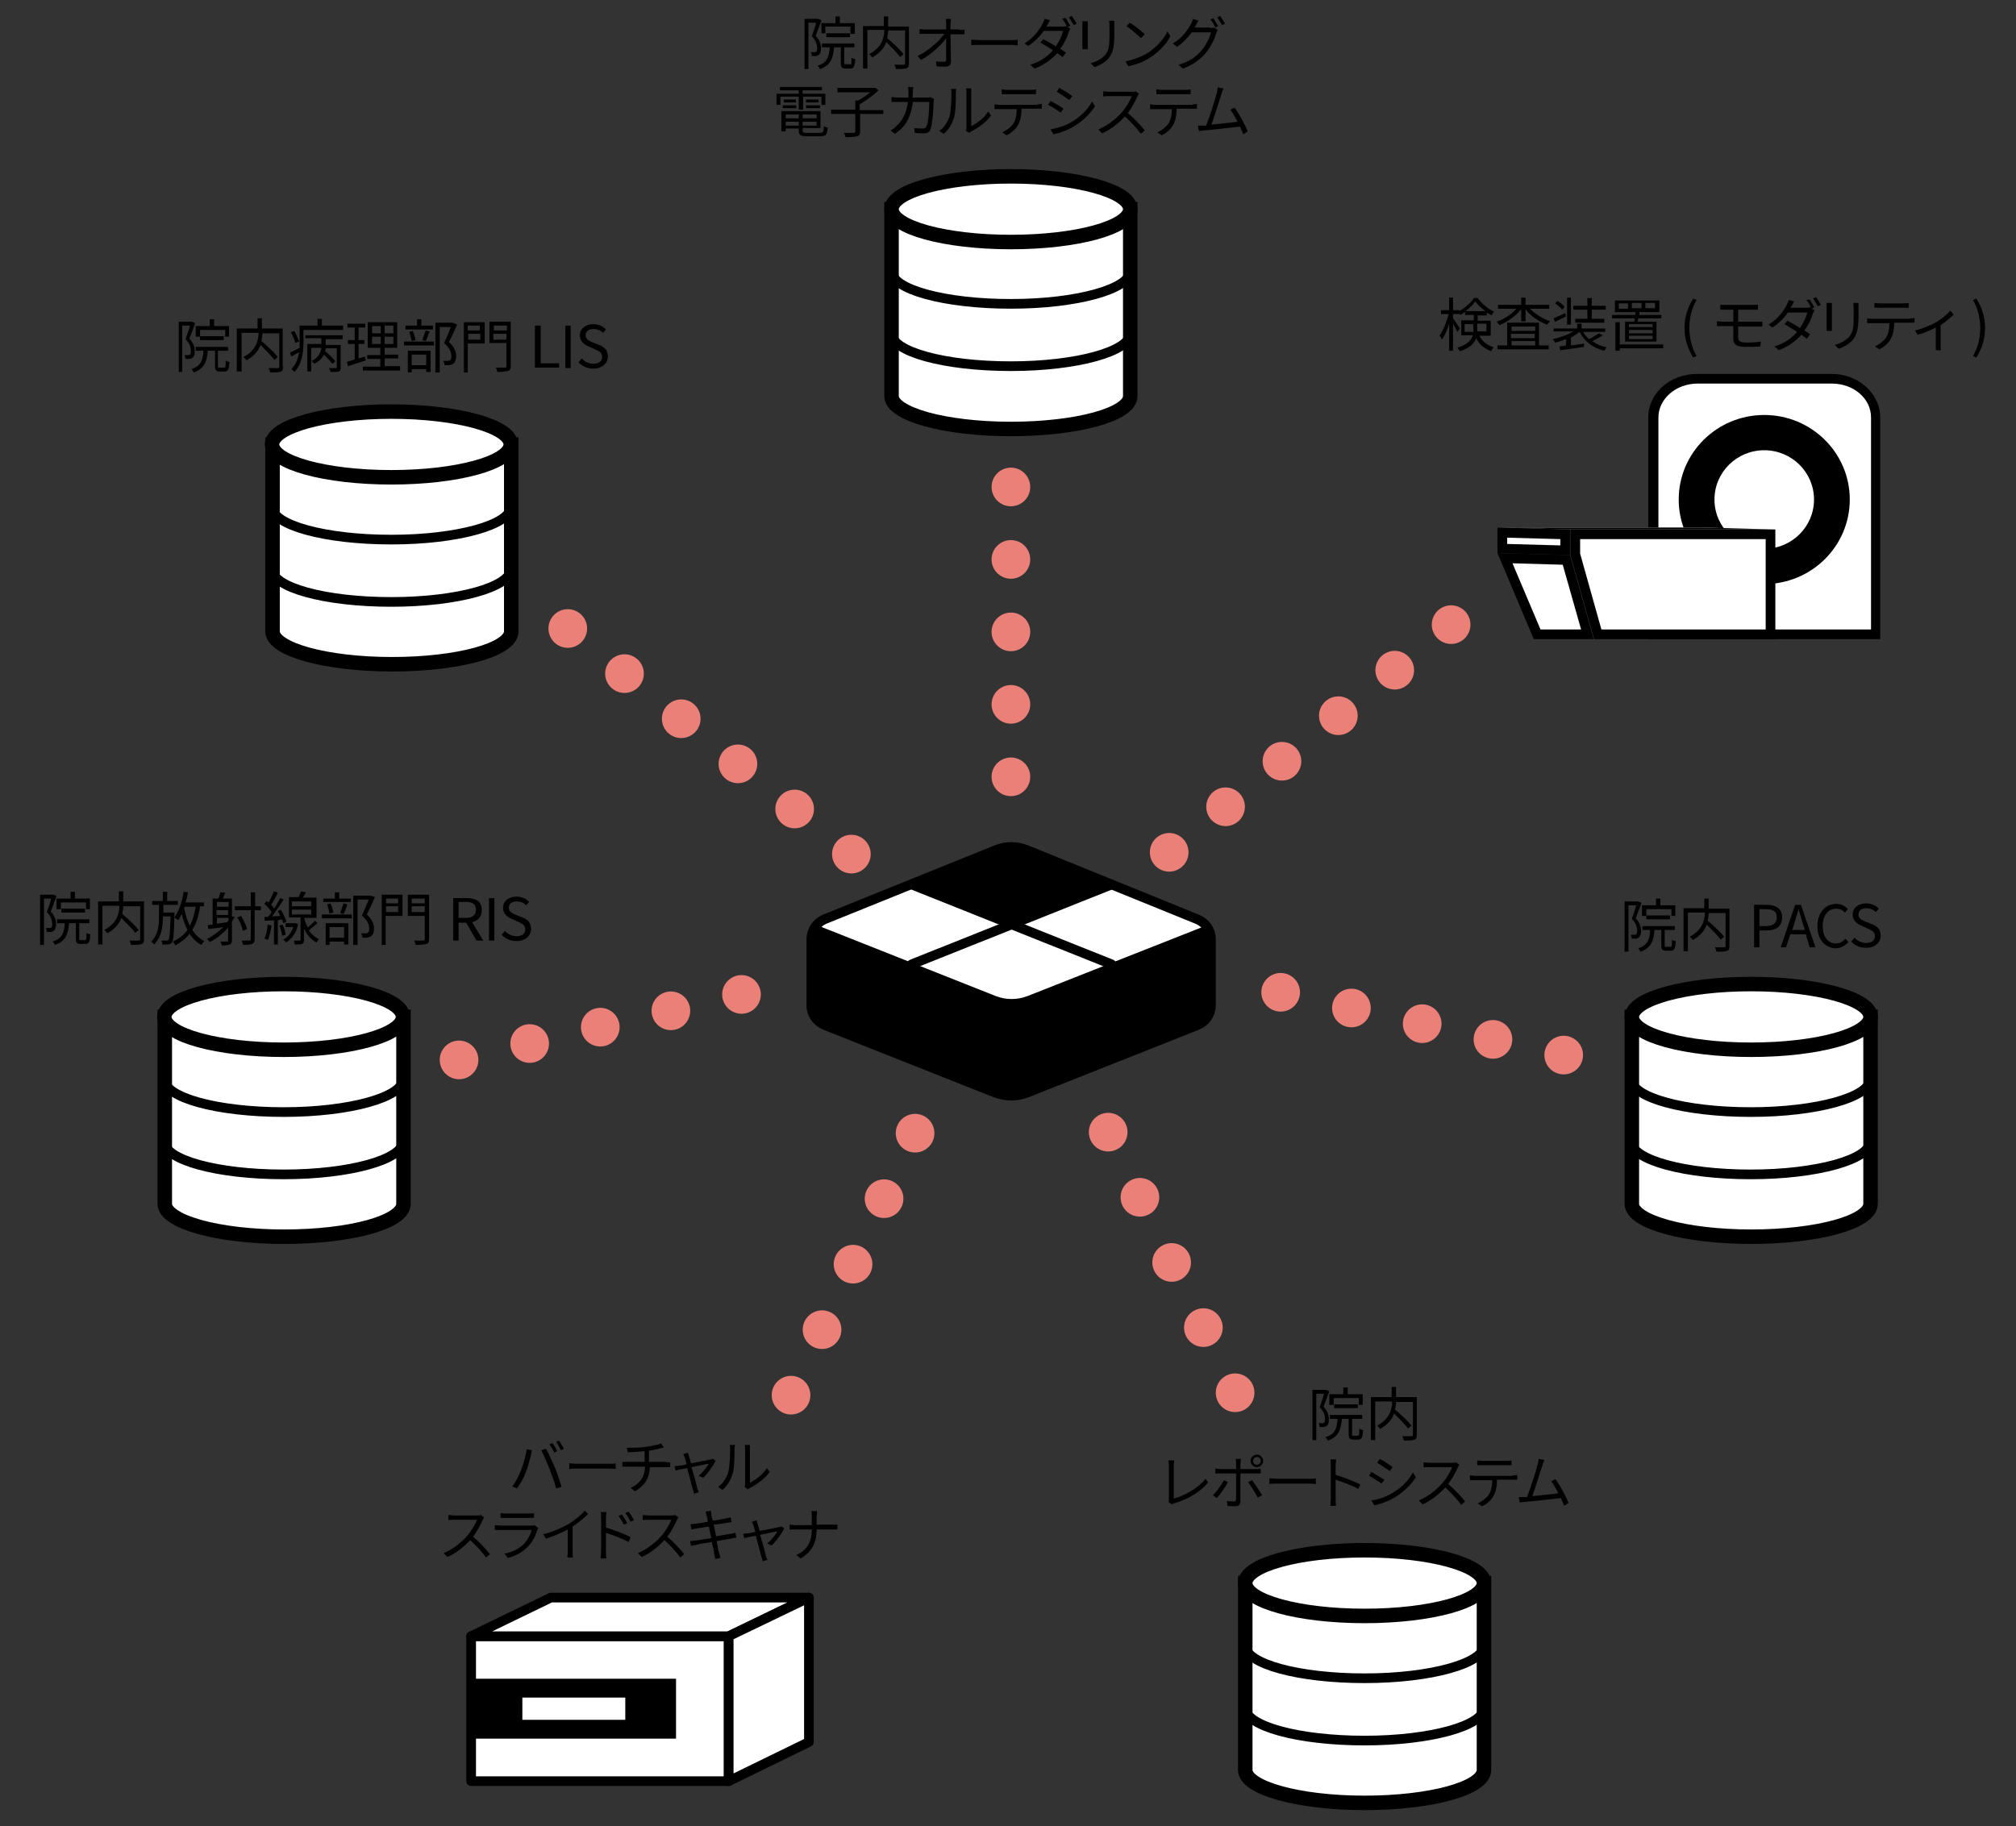 <?xml version="1.0" encoding="utf-8"?>
<!-- Generator: Adobe Illustrator 25.2.1, SVG Export Plug-In . SVG Version: 6.00 Build 0)  -->
<svg version="1.1" id="レイヤー_1" xmlns="http://www.w3.org/2000/svg" xmlns:xlink="http://www.w3.org/1999/xlink" x="0px"
	 y="0px" viewBox="0 0 417.2 378" style="enable-background:new 0 0 417.2 378;" xml:space="preserve">
<rect x="0" y="0" width="417.2" height="378" fill="#333333" stroke="none"/>
<style type="text/css">
	.st0{fill:#FFFFFF;stroke:#000000;stroke-width:3;stroke-miterlimit:10;}
	.st1{fill:none;stroke:#000000;stroke-width:2;stroke-miterlimit:10;}
	.st2{fill:#FFFFFF;}
	.st3{fill:#FFFFFF;stroke:#000000;stroke-width:2;stroke-linecap:round;stroke-linejoin:round;stroke-miterlimit:10;}
	.st4{fill:none;stroke:#EA8078;stroke-width:8;stroke-linecap:round;stroke-linejoin:round;stroke-dasharray:0,15,0,0,0,0;}
	.st5{fill:none;stroke:#000000;stroke-width:2;stroke-linecap:round;stroke-linejoin:round;stroke-miterlimit:10;}
	.st6{fill:none;}
</style>
<g>
	<g>
		<path class="st0" d="M56.4,92v38.7c0,3.7,11,6.8,24.7,6.8s24.7-3,24.7-6.8V92H56.4z"/>
		<ellipse class="st0" cx="81" cy="92" rx="24.7" ry="6.8"/>
		<path class="st1" d="M105.7,104.9c0,3.7-11,6.8-24.7,6.8s-24.7-3-24.7-6.8"/>
		<path class="st1" d="M105.7,117.8c0,3.7-11,6.8-24.7,6.8s-24.7-3-24.7-6.8"/>
	</g>
	<g>
		<path d="M170,4.2c-0.4,1-0.8,2.2-1.2,3.2c0.9,1,1.1,1.8,1.1,2.6c0,0.6-0.1,1.1-0.5,1.4c-0.2,0.1-0.4,0.2-0.6,0.2
			c-0.2,0-0.5,0-0.8,0c0-0.2-0.1-0.6-0.2-0.8c0.3,0,0.5,0,0.7,0c0.2,0,0.3,0,0.4-0.1c0.2-0.1,0.2-0.5,0.2-0.8c0-0.6-0.2-1.5-1.1-2.4
			c0.3-0.9,0.7-1.9,0.9-2.8h-1.6v9.6h-0.8V3.9h2.7l0.1,0L170,4.2z M175.9,13.4c0.3,0,0.3-0.2,0.3-1.5c0.2,0.2,0.5,0.3,0.8,0.3
			c-0.1,1.5-0.3,2-1,2h-1c-0.8,0-1-0.3-1-1.1V9.8h-1.4c-0.2,2.3-0.7,3.7-2.9,4.5c-0.1-0.2-0.3-0.5-0.5-0.7c2-0.6,2.4-1.9,2.5-3.8
			h-1.6V9h6.7v0.8h-2.1V13c0,0.3,0,0.3,0.3,0.3H175.9z M170.8,6.9H170V4.8h2.9V3.4h0.9v1.4h3.1v2.2H176V5.5h-5.2V6.9z M171,7.6V6.9
			h4.9v0.8H171z"/>
		<path d="M188.1,13.1c0,0.6-0.1,0.9-0.5,1c-0.4,0.2-1.2,0.2-2.2,0.2c0-0.2-0.2-0.7-0.3-0.9c0.8,0,1.7,0,1.9,0
			c0.2,0,0.3-0.1,0.3-0.3V6.3h-3.5c0,0.5-0.1,1-0.2,1.6c1.2,1,2.7,2.4,3.4,3.3l-0.7,0.6c-0.6-0.8-1.8-2-2.9-3.1
			c-0.4,1.2-1.3,2.3-2.9,3.2c-0.1-0.2-0.4-0.5-0.6-0.7c2.6-1.4,3.1-3.4,3.1-5h-3.5v8h-0.9V5.4h4.3V3.4h0.9v2.1h4.3V13.1z"/>
		<path d="M198.6,6.2c0.3,0,0.8,0,1-0.1v1c-0.3,0-0.7,0-1,0h-1.9c0,1.8,0.1,4.2,0.1,5.7c0,0.6-0.4,1-1.1,1c-0.6,0-1.3,0-1.9-0.1
			l-0.1-1c0.6,0.1,1.2,0.1,1.7,0.1c0.3,0,0.4-0.2,0.4-0.5c0-1,0-2.7,0-4.4c-1,1.4-3.1,3.4-5.2,4.5l-0.7-0.8c2.4-1.2,4.6-3.2,5.5-4.6
			h-4c-0.4,0-0.7,0-1.1,0v-1c0.3,0,0.7,0.1,1.1,0.1h4.4c0-0.5,0-0.9,0-1.2c0-0.3,0-0.7-0.1-1h1.1c0,0.3-0.1,0.7-0.1,1l0,1.2H198.6z"
			/>
		<path d="M201,8.2c0.4,0,1,0.1,1.7,0.1h6.6c0.6,0,1,0,1.3-0.1v1.2c-0.2,0-0.7-0.1-1.3-0.1h-6.6c-0.7,0-1.3,0-1.7,0.1V8.2z"/>
		<path d="M220.5,3.7c0.3,0.4,0.7,1.2,1,1.6l-0.6,0.3l0.6,0.3c-0.1,0.2-0.2,0.4-0.3,0.6c-0.3,1.1-0.9,2.4-1.8,3.6
			c0.5,0.3,0.9,0.6,1.2,0.8l-0.7,0.9c-0.3-0.2-0.7-0.5-1.1-0.8c-1.1,1.2-2.6,2.4-4.7,3.2l-0.9-0.8c2.1-0.6,3.7-1.8,4.7-3
			c-0.9-0.6-2-1.2-2.6-1.6l0.6-0.7c0.7,0.4,1.7,0.9,2.6,1.5c0.7-1,1.3-2.3,1.5-3.2H216c-0.8,1.1-1.8,2.2-3.2,3.1L212,9
			c2.1-1.3,3.3-3.1,3.8-4.2c0.1-0.2,0.3-0.6,0.4-0.9l1.1,0.3c-0.2,0.3-0.4,0.7-0.5,0.9c-0.1,0.1-0.2,0.3-0.3,0.4h3.3
			c0.3,0,0.6,0,0.8-0.1l0.2,0.1c-0.2-0.5-0.6-1.2-1-1.6L220.5,3.7z M221.8,3.3c0.3,0.4,0.8,1.2,1,1.6l-0.6,0.3
			c-0.3-0.5-0.7-1.2-1-1.6L221.8,3.3z"/>
		<path d="M225.1,4.4c0,0.2,0,0.6,0,0.9v4c0,0.3,0,0.7,0,0.9H224c0-0.2,0-0.6,0-0.9v-4c0-0.2,0-0.6,0-0.9H225.1z M230.6,4.3
			c0,0.3,0,0.6,0,1v1.9c0,2.9-0.4,3.8-1.2,4.9c-0.8,0.9-2,1.5-2.9,1.8l-0.8-0.8c1.1-0.3,2.1-0.8,2.9-1.6c0.9-1,1-2,1-4.2V5.3
			c0-0.4,0-0.7-0.1-1H230.6z"/>
		<path d="M237.6,10.9c1.8-1.2,3.3-2.9,4-4.4l0.6,1c-0.8,1.5-2.2,3.1-4,4.3c-1.2,0.8-2.7,1.5-4.7,1.9l-0.6-1
			C234.9,12.3,236.5,11.6,237.6,10.9z M236.9,7.1l-0.8,0.8c-0.6-0.6-2.1-1.9-3-2.5l0.7-0.7C234.7,5.2,236.2,6.4,236.9,7.1z"/>
		<path d="M250.4,5.8c0.3,0,0.6,0,0.8-0.1l0.8,0.5c-0.1,0.2-0.2,0.4-0.3,0.6c-0.3,1.2-1.1,2.8-2.1,4.1c-1.1,1.3-2.5,2.4-4.8,3.3
			l-0.9-0.8c2.2-0.6,3.7-1.7,4.8-3c0.9-1.1,1.7-2.7,1.9-3.7h-4c-0.7,1-1.7,2.1-3,3L242.7,9c2.1-1.2,3.2-3,3.8-4.1
			c0.1-0.2,0.3-0.6,0.4-1l1.1,0.4c-0.2,0.3-0.4,0.7-0.5,0.9c-0.1,0.2-0.2,0.3-0.3,0.5H250.4z M251.1,3.8c0.3,0.4,0.7,1.2,1,1.6
			l-0.6,0.3c-0.2-0.5-0.6-1.2-1-1.7L251.1,3.8z M252.5,3.3c0.3,0.4,0.8,1.2,1,1.6l-0.6,0.3c-0.3-0.5-0.7-1.2-1-1.6L252.5,3.3z"/>
		<path d="M165.3,20h-3.8v1.7h-0.8v-2.3h4.6v-0.7h-3.9v-0.7h8.7v0.7h-4v0.7h4.7v2.3H170V20h-3.8v2.7h-0.9V20z M169.7,27.5
			c0.6,0,0.8-0.2,0.8-1.4c0.2,0.1,0.5,0.3,0.8,0.3c-0.1,1.5-0.4,1.8-1.5,1.8H167c-1.3,0-1.7-0.2-1.7-1.2v-0.4h-2.7v0.6h-0.9v-4.2
			h8.1v3.5h-3.7V27c0,0.4,0.1,0.5,0.9,0.5H169.7z M162,21.8h2.8v0.6H162V21.8z M164.7,21.2h-2.5v-0.6h2.5V21.2z M162.6,23.7v0.8h2.7
			v-0.8H162.6z M165.3,26v-0.8h-2.7V26H165.3z M169,23.7h-2.9v0.8h2.9V23.7z M169,26v-0.8h-2.9V26H169z M169.4,20.6v0.6h-2.6v-0.6
			H169.4z M166.8,21.8h2.9v0.6h-2.9V21.8z"/>
		<path d="M183,23.6H178v3.6c0,0.6-0.2,0.9-0.6,1c-0.4,0.1-1.2,0.2-2.4,0.2c-0.1-0.3-0.2-0.7-0.4-0.9c1,0,1.8,0,2.1,0
			c0.3,0,0.3-0.1,0.3-0.3v-3.6h-5v-0.9h5v-1.9h0.6c0.9-0.5,1.8-1.1,2.5-1.7h-6.8v-0.9h7.7l0.2,0l0.6,0.5c-1,1-2.6,2.1-3.9,2.9v1.2
			h4.9V23.6z"/>
		<path d="M193.3,20.5c0,0.2-0.1,0.4-0.1,0.6c0,1.2-0.2,4.6-0.7,5.8c-0.2,0.5-0.6,0.7-1.3,0.7c-0.6,0-1.3,0-1.9-0.1l-0.1-1
			c0.6,0.1,1.3,0.1,1.8,0.1c0.3,0,0.6-0.1,0.7-0.4c0.5-0.9,0.6-3.9,0.6-5.1h-3.4c-0.4,3.4-1.7,5.3-3.7,6.6l-0.9-0.7
			c0.4-0.2,0.9-0.5,1.2-0.9c1.2-1.1,2.1-2.6,2.4-5h-2c-0.5,0-1,0-1.4,0v-1c0.4,0,0.9,0.1,1.4,0.1h2.1c0-0.4,0-0.8,0-1.2
			c0-0.3,0-0.7-0.1-1h1.1c0,0.3-0.1,0.7-0.1,1c0,0.4,0,0.8-0.1,1.2h2.9c0.3,0,0.6,0,0.8-0.1L193.3,20.5z"/>
		<path d="M194.4,27.1c1-0.7,1.7-1.8,2.1-3c0.3-1.1,0.4-3.5,0.4-4.8c0-0.4,0-0.6-0.1-0.9h1.1c0,0.1-0.1,0.5-0.1,0.9
			c0,1.3,0,3.9-0.4,5.1c-0.4,1.3-1.1,2.5-2.1,3.3L194.4,27.1z M199.9,27.1c0-0.2,0.1-0.4,0.1-0.7v-7.2c0-0.5-0.1-0.8-0.1-0.9h1.1
			c0,0.1,0,0.4,0,0.9v6.9c1.1-0.5,2.6-1.6,3.5-3l0.6,0.8c-1,1.4-2.7,2.6-4.1,3.3c-0.2,0.1-0.3,0.2-0.4,0.3L199.9,27.1z"/>
		<path d="M214.7,21.6c0.3,0,0.6,0,0.9-0.1v1c-0.3,0-0.6,0-0.9,0h-3.3c0,1.3-0.2,2.4-0.7,3.3c-0.4,0.8-1.3,1.7-2.4,2.2l-0.9-0.6
			c0.9-0.4,1.8-1.1,2.3-1.8c0.5-0.8,0.7-1.8,0.7-3h-3.6c-0.4,0-0.7,0-1,0v-1c0.3,0,0.7,0.1,1,0.1H214.7z M208.4,19.5
			c-0.4,0-0.8,0-1.1,0v-1c0.3,0,0.7,0.1,1.1,0.1h4.9c0.3,0,0.8,0,1.1-0.1v1c-0.3,0-0.8,0-1.1,0H208.4z"/>
		<path d="M220.1,22.5l-0.6,0.8c-0.6-0.4-1.9-1.3-2.6-1.6l0.5-0.8C218.2,21.3,219.6,22.1,220.1,22.5z M221.5,25.4
			c2-1.1,3.6-2.7,4.5-4.4l0.6,1c-1,1.6-2.7,3.2-4.6,4.3c-1.2,0.7-2.9,1.3-4,1.5l-0.6-1C218.8,26.5,220.3,26.1,221.5,25.4z
			 M221.9,19.9l-0.6,0.8c-0.6-0.4-1.9-1.3-2.6-1.7l0.5-0.8C220,18.6,221.4,19.5,221.9,19.9z"/>
		<path d="M235.7,19.4c-0.1,0.1-0.2,0.4-0.3,0.5c-0.4,1-1.2,2.4-2,3.5c1.3,1.1,2.7,2.6,3.5,3.6l-0.8,0.7c-0.8-1.1-2.1-2.5-3.3-3.6
			c-1.3,1.4-2.9,2.7-4.7,3.5l-0.8-0.8c1.9-0.8,3.7-2.2,4.9-3.6c0.8-0.9,1.7-2.4,2-3.3h-4.7c-0.4,0-1.1,0-1.2,0.1v-1.1
			c0.2,0,0.9,0.1,1.2,0.1h4.6c0.4,0,0.7,0,0.9-0.1L235.7,19.4z"/>
		<path d="M246.8,21.6c0.3,0,0.6,0,0.9-0.1v1c-0.3,0-0.6,0-0.9,0h-3.3c0,1.3-0.2,2.4-0.7,3.3c-0.4,0.8-1.3,1.7-2.4,2.2l-0.9-0.6
			c0.9-0.4,1.8-1.1,2.3-1.8c0.5-0.8,0.7-1.8,0.7-3H239c-0.4,0-0.7,0-1,0v-1c0.3,0,0.7,0.1,1,0.1H246.8z M240.4,19.5
			c-0.4,0-0.8,0-1.1,0v-1c0.3,0,0.7,0.1,1.1,0.1h4.9c0.3,0,0.8,0,1.1-0.1v1c-0.3,0-0.8,0-1.1,0H240.4z"/>
		<path d="M257.3,27.8c-0.2-0.4-0.4-1-0.7-1.6c-1.9,0.2-5.9,0.7-7.5,0.8c-0.3,0-0.6,0.1-1,0.1l-0.2-1.1c0.4,0,0.8,0,1.1,0
			c0.2,0,0.4,0,0.6,0c0.7-1.7,1.9-5.5,2.2-6.7c0.1-0.6,0.2-0.8,0.2-1.2l1.2,0.2c-0.1,0.3-0.3,0.6-0.4,1.1c-0.4,1.1-1.5,4.8-2.1,6.4
			c1.8-0.2,4.1-0.4,5.4-0.6c-0.5-0.9-1-1.9-1.5-2.5l0.9-0.4c0.9,1.2,2.2,3.6,2.7,4.9L257.3,27.8z"/>
	</g>
	<g>
		<path class="st0" d="M184.5,43.3v38.7c0,3.7,11,6.8,24.7,6.8c13.6,0,24.7-3,24.7-6.8V43.3H184.5z"/>
		<ellipse class="st0" cx="209.2" cy="43.3" rx="24.7" ry="6.8"/>
		<path class="st1" d="M233.9,56.1c0,3.7-11,6.8-24.7,6.8s-24.7-3-24.7-6.8"/>
		<path class="st1" d="M233.9,69c0,3.7-11,6.8-24.7,6.8s-24.7-3-24.7-6.8"/>
	</g>
	<g>
		<path d="M40.4,66.9c-0.4,1-0.8,2.2-1.2,3.2c0.9,1,1.1,1.8,1.1,2.6c0,0.6-0.1,1.1-0.5,1.4c-0.2,0.1-0.4,0.2-0.6,0.2
			c-0.2,0-0.5,0-0.8,0c0-0.2-0.1-0.6-0.2-0.8c0.3,0,0.5,0,0.7,0c0.2,0,0.3,0,0.4-0.1c0.2-0.1,0.2-0.5,0.2-0.8c0-0.6-0.2-1.5-1.1-2.4
			c0.3-0.9,0.7-1.9,0.9-2.8h-1.6v9.6H37V66.6h2.7l0.1,0L40.4,66.9z M46.4,76.1c0.3,0,0.3-0.2,0.3-1.5c0.2,0.2,0.5,0.3,0.8,0.3
			c-0.1,1.5-0.3,2-1,2h-1c-0.8,0-1-0.3-1-1.1v-3.2H43c-0.2,2.3-0.7,3.7-2.9,4.5c-0.1-0.2-0.3-0.5-0.5-0.7c2-0.6,2.4-1.9,2.5-3.8
			h-1.6v-0.8h6.7v0.8h-2.1v3.2c0,0.3,0,0.3,0.3,0.3H46.4z M41.3,69.7h-0.8v-2.2h2.9v-1.4h0.9v1.4h3.1v2.2h-0.8v-1.4h-5.2V69.7z
			 M41.4,70.4v-0.8h4.9v0.8H41.4z"/>
		<path d="M58.6,75.9c0,0.6-0.1,0.9-0.5,1c-0.4,0.2-1.2,0.2-2.2,0.2c0-0.2-0.2-0.7-0.3-0.9c0.8,0,1.7,0,1.9,0c0.2,0,0.3-0.1,0.3-0.3
			V69h-3.5c0,0.5-0.1,1-0.2,1.6c1.2,1,2.7,2.4,3.4,3.3l-0.7,0.6c-0.6-0.8-1.8-2-2.9-3.1c-0.4,1.2-1.3,2.3-2.9,3.2
			c-0.1-0.2-0.4-0.5-0.6-0.7c2.6-1.4,3.1-3.4,3.1-5h-3.5v8H49v-8.9h4.3v-2.1h0.9v2.1h4.3V75.9z"/>
		<path d="M71,67.5v0.8h-8.2V71c0,1.8-0.3,4.4-1.9,6c-0.1-0.2-0.5-0.5-0.6-0.6c1-1,1.4-2.2,1.6-3.5c-0.5,0.3-1.1,0.6-1.6,0.9
			l-0.3-0.8c0.5-0.2,1.2-0.6,2-1c0-0.4,0-0.7,0-1.1v-3.5h3.7v-1.4h0.9v1.4H71z M61.1,71c-0.1-0.6-0.5-1.5-0.9-2.2l0.7-0.3
			c0.4,0.7,0.8,1.6,1,2.2L61.1,71z M63.4,69.4h7.5v0.8h-3.5v1.2h3.1v4.7c0,0.4-0.1,0.7-0.4,0.8c-0.3,0.1-0.9,0.1-1.7,0.1
			c0-0.2-0.2-0.6-0.3-0.8c0.6,0,1.2,0,1.4,0c0.2,0,0.2,0,0.2-0.2v-3.9h-2.3c0,0.2-0.1,0.4-0.1,0.6c0.8,0.7,1.7,1.5,2.1,2.1l-0.6,0.5
			c-0.4-0.5-1.1-1.3-1.8-1.9c-0.3,0.7-0.9,1.4-2,1.9c-0.1-0.2-0.3-0.4-0.5-0.6c1.5-0.7,1.9-1.8,2-2.7h-2.1v4.9h-0.8v-5.7h2.9v-1.2
			h-3.3V69.4z"/>
		<path d="M75.7,74.6C74.4,75,73,75.5,72,75.8l-0.2-0.9c0.4-0.1,1-0.3,1.6-0.5v-3.2H72v-0.8h1.4v-2.6h-1.5v-0.8h3.7v0.8h-1.4v2.6
			h1.2v0.8h-1.2v3l1.3-0.4L75.7,74.6z M82.8,75.9v0.8h-7.7v-0.8h3.6v-1.6H76v-0.8h2.7V72h-2.6v-5.3h6.1V72h-2.6v1.4h2.8v0.8h-2.8
			v1.6H82.8z M77,69h1.8v-1.5H77V69z M77,71.2h1.8v-1.5H77V71.2z M81.4,67.4h-1.8V69h1.8V67.4z M81.4,69.7h-1.8v1.5h1.8V69.7z"/>
		<path d="M83.6,70.7h6.2v0.8h-6.2V70.7z M89.6,68.2h-5.7v-0.8h2.4v-1.3h0.9v1.3h2.4V68.2z M84.4,72.6h4.7V77h-0.9v-0.6h-3v0.7h-0.8
			V72.6z M85.2,70.6c-0.1-0.5-0.3-1.3-0.5-1.9l0.7-0.2c0.3,0.6,0.5,1.4,0.6,1.9L85.2,70.6z M85.2,73.4v2.2h3v-2.2H85.2z M87.4,70.4
			c0.2-0.6,0.5-1.4,0.7-2l0.8,0.2c-0.3,0.7-0.5,1.5-0.8,2L87.4,70.4z M94.6,67.2c-0.5,1.1-1.1,2.5-1.7,3.6c1.2,1.1,1.5,2.1,1.5,2.9
			c0,0.7-0.2,1.3-0.6,1.6c-0.2,0.1-0.5,0.2-0.8,0.3c-0.3,0-0.7,0-1,0c0-0.3-0.1-0.6-0.3-0.9c0.4,0,0.7,0,0.9,0c0.2,0,0.4,0,0.5-0.1
			c0.3-0.2,0.3-0.5,0.3-0.9c0-0.8-0.3-1.6-1.5-2.7c0.5-1,1-2.3,1.4-3.3h-2.3v9.4h-0.9V66.8h3.5l0.1,0L94.6,67.2z"/>
		<path d="M100.2,71.1h-3.4v6H96V66.7h4.3V71.1z M96.8,67.4v1h2.5v-1H96.8z M99.4,70.3v-1.2h-2.5v1.2H99.4z M105.7,75.8
			c0,0.6-0.2,0.9-0.6,1c-0.4,0.1-1.1,0.2-2.2,0.2c0-0.3-0.2-0.7-0.3-0.9c0.8,0,1.6,0,1.9,0c0.2,0,0.3-0.1,0.3-0.3v-4.8h-3.5v-4.4
			h4.4V75.8z M102.2,67.4v1h2.7v-1H102.2z M104.8,70.3v-1.2h-2.7v1.2H104.8z"/>
		<path d="M110.8,67.4h1.1v7.8h3.8v0.9h-5V67.4z"/>
		<path d="M117,67.4h1.1v8.8H117V67.4z"/>
		<path d="M119.7,75l0.7-0.8c0.6,0.7,1.5,1.1,2.4,1.1c1.2,0,1.8-0.6,1.8-1.4c0-0.9-0.6-1.2-1.5-1.6l-1.3-0.6c-0.8-0.3-1.8-1-1.8-2.3
			c0-1.4,1.2-2.3,2.8-2.3c1,0,2,0.4,2.6,1.1l-0.6,0.7c-0.5-0.5-1.2-0.8-2-0.8c-1,0-1.6,0.5-1.6,1.3c0,0.9,0.8,1.2,1.5,1.5l1.3,0.5
			c1,0.4,1.8,1,1.8,2.4c0,1.4-1.2,2.5-3,2.5C121.5,76.3,120.5,75.8,119.7,75z"/>
	</g>
	<g>
		<g>
			<path class="st0" d="M34.1,210.5v38.7c0,3.7,11,6.8,24.7,6.8s24.7-3,24.7-6.8v-38.7H34.1z"/>
			<ellipse class="st0" cx="58.7" cy="210.5" rx="24.7" ry="6.8"/>
			<path class="st1" d="M83.4,223.4c0,3.7-11,6.8-24.7,6.8s-24.7-3-24.7-6.8"/>
			<path class="st1" d="M83.4,236.3c0,3.7-11,6.8-24.7,6.8s-24.7-3-24.7-6.8"/>
		</g>
		<g>
			<path d="M11.7,185.5c-0.4,1-0.8,2.2-1.2,3.2c0.9,1,1.1,1.8,1.1,2.6c0,0.6-0.1,1.1-0.5,1.4c-0.2,0.1-0.4,0.2-0.6,0.2
				c-0.2,0-0.5,0-0.8,0c0-0.2-0.1-0.6-0.2-0.8c0.3,0,0.5,0,0.7,0c0.2,0,0.3,0,0.4-0.1c0.2-0.1,0.2-0.5,0.2-0.8
				c0-0.6-0.2-1.5-1.1-2.4c0.3-0.9,0.7-1.9,0.9-2.8H9.1v9.6H8.3v-10.4H11l0.1,0L11.7,185.5z M17.6,194.6c0.3,0,0.3-0.2,0.3-1.5
				c0.2,0.2,0.5,0.3,0.8,0.3c-0.1,1.5-0.3,2-1,2h-1c-0.8,0-1-0.3-1-1.1v-3.2h-1.4c-0.2,2.3-0.7,3.7-2.9,4.5
				c-0.1-0.2-0.3-0.5-0.5-0.7c2-0.6,2.4-1.9,2.5-3.8h-1.6v-0.8h6.7v0.8h-2.1v3.2c0,0.3,0,0.3,0.3,0.3H17.6z M12.5,188.2h-0.8V186
				h2.9v-1.4h0.9v1.4h3.1v2.2h-0.8v-1.4h-5.2V188.2z M12.7,188.9v-0.8h4.9v0.8H12.7z"/>
			<path d="M29.8,194.4c0,0.6-0.1,0.9-0.5,1c-0.4,0.2-1.2,0.2-2.2,0.2c0-0.2-0.2-0.7-0.3-0.9c0.8,0,1.7,0,1.9,0
				c0.2,0,0.3-0.1,0.3-0.3v-6.8h-3.5c0,0.5-0.1,1-0.2,1.6c1.2,1,2.7,2.4,3.4,3.3l-0.7,0.6c-0.6-0.8-1.8-2-2.9-3.1
				c-0.4,1.2-1.3,2.3-2.9,3.2c-0.1-0.2-0.4-0.5-0.6-0.7c2.6-1.4,3.1-3.4,3.1-5h-3.5v8h-0.9v-8.9h4.3v-2.1h0.9v2.1h4.3V194.4z"/>
			<path d="M36.1,189c0,0,0,0.3,0,0.4c-0.1,4-0.2,5.3-0.5,5.7c-0.2,0.3-0.4,0.3-0.7,0.4c-0.3,0-0.8,0-1.3,0c0-0.2-0.1-0.6-0.2-0.8
				c0.5,0,0.9,0,1.1,0c0.2,0,0.3,0,0.4-0.2c0.2-0.3,0.3-1.5,0.4-4.8h-1.6v0.1c0,2-0.2,4-1.8,5.7c-0.1-0.2-0.4-0.4-0.6-0.6
				c1.5-1.5,1.6-3.4,1.6-5.1v-2.5h-1.4v-0.8h2.2v-1.9h0.9v1.9h2.2v0.8h-3v1.6H36.1z M41.4,187.7c-0.3,1.9-0.8,3.5-1.6,4.8
				c0.6,1,1.5,1.8,2.5,2.3c-0.2,0.2-0.5,0.5-0.6,0.8c-1-0.5-1.8-1.3-2.5-2.3c-0.7,1-1.7,1.7-2.9,2.4c-0.1-0.2-0.4-0.6-0.5-0.8
				c1.3-0.6,2.3-1.4,3-2.4c-0.5-1-0.9-2.1-1.2-3.3c-0.2,0.5-0.5,0.9-0.7,1.3c-0.2-0.2-0.6-0.4-0.8-0.6c0.9-1.3,1.6-3.2,1.9-5.3
				l0.9,0.1c-0.1,0.7-0.3,1.4-0.5,2.1h3.8v0.8H41.4z M38.2,187.7c0,0.1,0,0.1-0.1,0.2c0.3,1.4,0.6,2.7,1.2,3.7
				c0.6-1.1,0.9-2.4,1.2-3.9H38.2z"/>
			<path d="M48.6,189.8c-0.2,0.3-0.4,0.6-0.6,1v3.8c0,0.5-0.1,0.7-0.4,0.9c-0.3,0.1-0.9,0.2-1.7,0.2c0-0.2-0.2-0.6-0.3-0.8
				c0.6,0,1.2,0,1.4,0c0.2,0,0.2-0.1,0.2-0.2v-2.7c-1.1,1.3-2.4,2.3-3.8,3c-0.1-0.2-0.4-0.5-0.6-0.6c1.2-0.6,2.4-1.5,3.4-2.5
				c-1.1,0.2-2.2,0.3-3.1,0.4l-0.1-0.8c0.3,0,0.6-0.1,1-0.1V186h1.2c0.2-0.4,0.3-1,0.4-1.3l1,0.1c-0.2,0.4-0.3,0.9-0.5,1.2h1.9v3.7
				L48.6,189.8z M44.9,186.7v1h2.4v-1H44.9z M47.2,188.4h-2.4v1h2.4V188.4z M44.9,191.2c0.7-0.1,1.4-0.2,2.1-0.3
				c0.1-0.1,0.2-0.3,0.3-0.4v-0.5h-2.4V191.2z M54,188.4h-1.3v6c0,0.6-0.2,0.8-0.5,1c-0.4,0.1-0.9,0.2-1.9,0.2
				c0-0.2-0.2-0.6-0.3-0.9c0.7,0,1.4,0,1.6,0c0.2,0,0.3-0.1,0.3-0.3v-6h-3.3v-0.8h3.3v-2.9h0.9v2.9H54V188.4z M50.3,192.7
				c-0.2-0.7-0.6-1.9-1.2-2.8l0.8-0.3c0.5,0.9,1.1,2,1.2,2.7L50.3,192.7z"/>
			<path d="M56.2,191.6c-0.2,1.1-0.4,2.3-0.8,3c-0.1-0.1-0.5-0.3-0.7-0.3c0.4-0.7,0.6-1.8,0.7-2.9L56.2,191.6z M57.5,190.5v5h-0.8
				v-5l-1.9,0.1l-0.1-0.8l0.8,0c0.2-0.3,0.5-0.6,0.7-1c-0.3-0.5-0.9-1.2-1.5-1.7l0.5-0.6c0.1,0.1,0.2,0.2,0.4,0.3
				c0.4-0.7,0.8-1.6,1.1-2.3l0.8,0.3c-0.4,0.8-0.9,1.8-1.4,2.5c0.3,0.3,0.5,0.5,0.6,0.8c0.5-0.7,0.9-1.5,1.3-2.2l0.7,0.3
				c-0.7,1.1-1.6,2.4-2.4,3.5l1.7-0.1c-0.2-0.3-0.3-0.7-0.5-1l0.6-0.3c0.5,0.8,1,1.8,1.2,2.5l-0.7,0.3c0-0.2-0.1-0.5-0.3-0.8
				L57.5,190.5z M58.5,191.4c0.3,0.7,0.6,1.5,0.6,2.1l-0.7,0.2c-0.1-0.6-0.3-1.5-0.6-2.1L58.5,191.4z M61.7,191.3
				c-0.4,1.9-1.4,3.1-2.5,3.8c-0.1-0.2-0.4-0.5-0.6-0.6c1-0.5,1.7-1.4,2.1-2.6h-1.6v-0.8h2l0.1,0L61.7,191.3z M65.7,191.1
				c-0.6,0.5-1.3,1.1-1.8,1.5c0.5,0.7,1.2,1.4,2.1,1.8c-0.2,0.2-0.4,0.5-0.5,0.7c-1.3-0.7-2.1-1.8-2.6-2.9v2.4
				c0,0.4-0.1,0.7-0.4,0.8c-0.3,0.1-0.8,0.1-1.5,0.1c0-0.2-0.1-0.6-0.2-0.8c0.5,0,1,0,1.2,0c0.2,0,0.2,0,0.2-0.2v-4.6h-2.4v-4.2h2
				c0.2-0.4,0.4-0.9,0.5-1.2l1,0.2c-0.2,0.4-0.4,0.7-0.6,1.1h2.8v4.2h-2.5v0.2c0.1,0.6,0.4,1.2,0.7,1.8c0.5-0.4,1.1-1,1.5-1.4
				L65.7,191.1z M60.4,187.6h4v-1h-4V187.6z M60.4,189.3h4v-1h-4V189.3z"/>
			<path d="M66.6,189.3h6.2v0.8h-6.2V189.3z M72.6,186.7h-5.7V186h2.4v-1.3h0.9v1.3h2.4V186.7z M67.4,191.1h4.7v4.4h-0.9v-0.6h-3
				v0.7h-0.8V191.1z M68.2,189.1c-0.1-0.5-0.3-1.3-0.5-1.9l0.7-0.2c0.3,0.6,0.5,1.4,0.6,1.9L68.2,189.1z M68.2,191.9v2.2h3v-2.2
				H68.2z M70.4,189c0.2-0.6,0.5-1.4,0.7-2l0.8,0.2c-0.3,0.7-0.5,1.5-0.8,2L70.4,189z M77.6,185.7c-0.5,1.1-1.1,2.5-1.7,3.6
				c1.2,1.1,1.5,2.1,1.5,2.9c0,0.7-0.2,1.3-0.6,1.6c-0.2,0.1-0.5,0.2-0.8,0.3c-0.3,0-0.7,0-1,0c0-0.3-0.1-0.6-0.3-0.9
				c0.4,0,0.7,0,0.9,0c0.2,0,0.4,0,0.5-0.1c0.3-0.2,0.3-0.5,0.3-0.9c0-0.8-0.3-1.6-1.5-2.7c0.5-1,1-2.3,1.4-3.3h-2.3v9.4h-0.9v-10.2
				h3.5l0.1,0L77.6,185.7z"/>
			<path d="M83.2,189.6h-3.4v6H79v-10.4h4.3V189.6z M79.9,186v1h2.5v-1H79.9z M82.4,188.8v-1.2h-2.5v1.2H82.4z M88.8,194.4
				c0,0.6-0.2,0.9-0.6,1c-0.4,0.1-1.1,0.2-2.2,0.2c0-0.3-0.2-0.7-0.3-0.9c0.8,0,1.6,0,1.9,0c0.2,0,0.3-0.1,0.3-0.3v-4.8h-3.5v-4.4
				h4.4V194.4z M85.2,186v1h2.7v-1H85.2z M87.9,188.8v-1.2h-2.7v1.2H87.9z"/>
			<path d="M98.6,194.7l-2.1-3.7h-1.6v3.7h-1.1v-8.8h2.8c1.8,0,3.1,0.6,3.1,2.5c0,1.4-0.8,2.2-2,2.5l2.3,3.8H98.6z M94.9,190h1.5
				c1.4,0,2.1-0.6,2.1-1.7c0-1.2-0.8-1.6-2.1-1.6h-1.5V190z"/>
			<path d="M101.2,185.9h1.1v8.8h-1.1V185.9z"/>
			<path d="M103.8,193.5l0.7-0.8c0.6,0.7,1.5,1.1,2.4,1.1c1.2,0,1.8-0.6,1.8-1.4c0-0.9-0.6-1.2-1.5-1.6l-1.3-0.6
				c-0.8-0.3-1.8-1-1.8-2.3c0-1.4,1.2-2.3,2.8-2.3c1,0,2,0.4,2.6,1.1l-0.6,0.7c-0.5-0.5-1.2-0.8-2-0.8c-1,0-1.6,0.5-1.6,1.3
				c0,0.9,0.8,1.2,1.5,1.5l1.3,0.5c1,0.4,1.8,1,1.8,2.4c0,1.4-1.2,2.5-3,2.5C105.6,194.8,104.6,194.3,103.8,193.5z"/>
		</g>
	</g>
	<g>
		<g>
			<path class="st0" d="M257.7,327.7v38.7c0,3.7,11,6.8,24.7,6.8c13.6,0,24.7-3,24.7-6.8v-38.7H257.7z"/>
			<ellipse class="st0" cx="282.4" cy="327.7" rx="24.7" ry="6.8"/>
			<path class="st1" d="M307.1,340.6c0,3.7-11,6.8-24.7,6.8s-24.7-3-24.7-6.8"/>
			<path class="st1" d="M307.1,353.5c0,3.7-11,6.8-24.7,6.8s-24.7-3-24.7-6.8"/>
		</g>
		<g>
			<path d="M275.1,288c-0.4,1-0.8,2.2-1.2,3.2c0.9,1,1.1,1.8,1.1,2.6c0,0.6-0.1,1.1-0.5,1.4c-0.2,0.1-0.4,0.2-0.6,0.2
				c-0.2,0-0.5,0-0.8,0c0-0.2-0.1-0.6-0.2-0.8c0.3,0,0.5,0,0.7,0c0.2,0,0.3,0,0.4-0.1c0.2-0.1,0.2-0.5,0.2-0.8
				c0-0.6-0.2-1.5-1.1-2.4c0.3-0.9,0.7-1.9,0.9-2.8h-1.6v9.6h-0.8v-10.4h2.7l0.1,0L275.1,288z M281,297.2c0.3,0,0.3-0.2,0.3-1.5
				c0.2,0.2,0.5,0.3,0.8,0.3c-0.1,1.5-0.3,2-1,2h-1c-0.8,0-1-0.3-1-1.1v-3.2h-1.4c-0.2,2.3-0.7,3.7-2.9,4.5
				c-0.1-0.2-0.3-0.5-0.5-0.7c2-0.6,2.4-1.9,2.5-3.8h-1.6v-0.8h6.7v0.8h-2.1v3.2c0,0.3,0,0.3,0.3,0.3H281z M275.9,290.8h-0.8v-2.2
				h2.9v-1.4h0.9v1.4h3.1v2.2h-0.8v-1.4h-5.2V290.8z M276.1,291.5v-0.8h4.9v0.8H276.1z"/>
			<path d="M293.2,297c0,0.6-0.1,0.9-0.5,1c-0.4,0.2-1.2,0.2-2.2,0.2c0-0.2-0.2-0.7-0.3-0.9c0.8,0,1.7,0,1.9,0
				c0.2,0,0.3-0.1,0.3-0.3v-6.8h-3.5c0,0.5-0.1,1-0.2,1.6c1.2,1,2.7,2.4,3.4,3.3l-0.7,0.6c-0.6-0.8-1.8-2-2.9-3.1
				c-0.4,1.2-1.3,2.3-2.9,3.2c-0.1-0.2-0.4-0.5-0.6-0.7c2.6-1.4,3.1-3.4,3.1-5h-3.5v8h-0.9v-8.9h4.3v-2.1h0.9v2.1h4.3V297z"/>
			<path d="M241.8,310.9c0.1-0.2,0.1-0.3,0.1-0.6v-6.9c0-0.3-0.1-0.9-0.1-1.1h1.2c0,0.3-0.1,0.7-0.1,1.1v6.8
				c2.3-0.6,5.1-2.2,6.6-4.1l0.5,0.8c-1.6,1.9-4,3.4-7,4.3c-0.1,0-0.3,0.1-0.5,0.2L241.8,310.9z"/>
			<path d="M254.1,306.8c-0.5,1-1.6,2.6-2.3,3.3l-0.8-0.6c0.8-0.7,1.8-2.2,2.3-3.1L254.1,306.8z M256.7,305v5.8c0,0.6-0.3,1-1,1
				c-0.5,0-1.2,0-1.7-0.1l-0.1-1c0.5,0.1,1.1,0.1,1.4,0.1c0.3,0,0.5-0.1,0.5-0.5V305h-3.3c-0.4,0-0.7,0-1,0v-1c0.3,0,0.6,0.1,1,0.1
				h3.3v-1.2c0-0.3,0-0.7-0.1-0.9h1.1c0,0.2-0.1,0.6-0.1,0.9v1.2h3.2c0.3,0,0.7,0,1-0.1v1c-0.3,0-0.7,0-1,0H256.7z M259.1,306.4
				c0.6,0.8,1.6,2.3,2.1,3.1l-0.9,0.5c-0.5-0.9-1.4-2.4-2-3.2L259.1,306.4z M258.8,302.4c0-0.7,0.6-1.3,1.3-1.3
				c0.7,0,1.3,0.6,1.3,1.3c0,0.7-0.6,1.3-1.3,1.3C259.4,303.7,258.8,303.1,258.8,302.4z M259.3,302.4c0,0.4,0.3,0.8,0.8,0.8
				c0.4,0,0.8-0.3,0.8-0.8c0-0.4-0.3-0.8-0.8-0.8C259.7,301.6,259.3,302,259.3,302.4z"/>
			<path d="M262.7,306c0.4,0,1,0.1,1.7,0.1h6.6c0.6,0,1,0,1.3-0.1v1.2c-0.2,0-0.7-0.1-1.3-0.1h-6.6c-0.7,0-1.3,0-1.7,0.1V306z"/>
			<path d="M281.1,308.2c-1.3-0.7-3.4-1.5-4.7-1.9l0,4c0,0.4,0,1,0.1,1.4h-1.2c0-0.4,0.1-1,0.1-1.4v-7c0-0.3,0-0.9-0.1-1.2h1.2
				c0,0.4-0.1,0.9-0.1,1.2v2c1.6,0.5,3.8,1.3,5.1,2L281.1,308.2z"/>
			<path d="M286.5,306.3l-0.6,0.8c-0.6-0.4-1.9-1.3-2.6-1.6l0.5-0.8C284.6,305.1,285.9,306,286.5,306.3z M287.9,309.2
				c2-1.1,3.6-2.7,4.5-4.4l0.6,1c-1,1.6-2.7,3.2-4.6,4.3c-1.2,0.7-2.9,1.3-4,1.5l-0.6-1C285.2,310.4,286.7,309.9,287.9,309.2z
				 M288.2,303.7l-0.6,0.8c-0.6-0.4-1.9-1.3-2.6-1.7l0.5-0.8C286.4,302.4,287.7,303.3,288.2,303.7z"/>
			<path d="M302,303.2c-0.1,0.1-0.2,0.4-0.3,0.5c-0.4,1-1.2,2.4-2,3.5c1.3,1.1,2.7,2.6,3.5,3.6l-0.8,0.7c-0.8-1.1-2.1-2.5-3.3-3.6
				c-1.3,1.4-2.9,2.7-4.7,3.5l-0.8-0.8c1.9-0.8,3.7-2.2,4.9-3.6c0.8-0.9,1.7-2.4,2-3.3h-4.7c-0.4,0-1.1,0-1.2,0.1v-1.1
				c0.2,0,0.9,0.1,1.2,0.1h4.6c0.4,0,0.7,0,0.9-0.1L302,303.2z"/>
			<path d="M313.1,305.4c0.3,0,0.6,0,0.9-0.1v1c-0.3,0-0.6,0-0.9,0h-3.3c0,1.3-0.2,2.4-0.7,3.3c-0.4,0.8-1.3,1.7-2.4,2.2l-0.9-0.6
				c0.9-0.4,1.8-1.1,2.3-1.8c0.5-0.8,0.7-1.8,0.7-3h-3.6c-0.4,0-0.7,0-1,0v-1c0.3,0,0.7,0.1,1,0.1H313.1z M306.8,303.3
				c-0.4,0-0.8,0-1.1,0v-1c0.3,0,0.7,0.1,1.1,0.1h4.9c0.3,0,0.8,0,1.1-0.1v1c-0.3,0-0.8,0-1.1,0H306.8z"/>
			<path d="M323.7,311.7c-0.2-0.4-0.4-1-0.7-1.6c-1.9,0.2-5.9,0.7-7.5,0.8c-0.3,0-0.6,0.1-1,0.1l-0.2-1.1c0.4,0,0.8,0,1.1,0
				c0.2,0,0.4,0,0.6,0c0.7-1.7,1.9-5.5,2.2-6.7c0.1-0.6,0.2-0.8,0.2-1.2l1.2,0.2c-0.1,0.3-0.3,0.6-0.4,1.1c-0.4,1.1-1.5,4.8-2.1,6.4
				c1.8-0.2,4.1-0.4,5.4-0.6c-0.5-0.9-1-1.9-1.5-2.5l0.9-0.4c0.9,1.2,2.2,3.6,2.7,4.9L323.7,311.7z"/>
		</g>
	</g>
	<g>
		<g>
			<path class="st0" d="M337.7,210.5v38.7c0,3.7,11,6.8,24.7,6.8c13.6,0,24.7-3,24.7-6.8v-38.7H337.7z"/>
			<ellipse class="st0" cx="362.4" cy="210.5" rx="24.7" ry="6.8"/>
			<path class="st1" d="M387,223.4c0,3.7-11,6.8-24.7,6.8c-13.6,0-24.7-3-24.7-6.8"/>
			<path class="st1" d="M387,236.3c0,3.7-11,6.8-24.7,6.8c-13.6,0-24.7-3-24.7-6.8"/>
		</g>
		<g>
			<path d="M339.7,186.9c-0.4,1-0.8,2.2-1.2,3.2c0.9,1,1.1,1.8,1.1,2.6c0,0.6-0.1,1.1-0.5,1.4c-0.2,0.1-0.4,0.2-0.6,0.2
				c-0.2,0-0.5,0-0.8,0c0-0.2-0.1-0.6-0.2-0.8c0.3,0,0.5,0,0.7,0c0.2,0,0.3,0,0.4-0.1c0.2-0.1,0.2-0.5,0.2-0.8
				c0-0.6-0.2-1.5-1.1-2.4c0.3-0.9,0.7-1.9,0.9-2.8h-1.6v9.6h-0.8v-10.4h2.7l0.1,0L339.7,186.9z M345.7,196c0.3,0,0.3-0.2,0.3-1.5
				c0.2,0.2,0.5,0.3,0.8,0.3c-0.1,1.5-0.3,2-1,2h-1c-0.8,0-1-0.3-1-1.1v-3.2h-1.4c-0.2,2.3-0.7,3.7-2.9,4.5
				c-0.1-0.2-0.3-0.5-0.5-0.7c2-0.6,2.4-1.9,2.5-3.8h-1.6v-0.8h6.7v0.8h-2.1v3.2c0,0.3,0,0.3,0.3,0.3H345.7z M340.6,189.6h-0.8v-2.2
				h2.9v-1.4h0.9v1.4h3.1v2.2h-0.8v-1.4h-5.2V189.6z M340.7,190.3v-0.8h4.9v0.8H340.7z"/>
			<path d="M357.9,195.8c0,0.6-0.1,0.9-0.5,1c-0.4,0.2-1.2,0.2-2.2,0.2c0-0.2-0.2-0.7-0.3-0.9c0.8,0,1.7,0,1.9,0
				c0.2,0,0.3-0.1,0.3-0.3v-6.8h-3.5c0,0.5-0.1,1-0.2,1.6c1.2,1,2.7,2.4,3.4,3.3l-0.7,0.6c-0.6-0.8-1.8-2-2.9-3.1
				c-0.4,1.2-1.3,2.3-2.9,3.2c-0.1-0.2-0.4-0.5-0.6-0.7c2.6-1.4,3.1-3.4,3.1-5h-3.5v8h-0.9v-8.9h4.3V186h0.9v2.1h4.3V195.8z"/>
			<path d="M363,187.3h2.5c2,0,3.3,0.7,3.3,2.6c0,1.9-1.3,2.7-3.2,2.7h-1.5v3.5H363V187.3z M365.4,191.7c1.5,0,2.3-0.6,2.3-1.8
				c0-1.3-0.8-1.7-2.3-1.7h-1.3v3.5H365.4z"/>
			<path d="M373.7,193.4h-3.2l-0.9,2.7h-1.1l3-8.8h1.2l3,8.8h-1.2L373.7,193.4z M373.5,192.5l-0.4-1.3c-0.3-1-0.6-2-0.9-3h0
				c-0.3,1-0.6,2-0.9,3l-0.4,1.3H373.5z"/>
			<path d="M376.1,191.7c0-2.8,1.7-4.6,3.9-4.6c1.1,0,1.9,0.5,2.4,1.1l-0.6,0.7c-0.5-0.5-1-0.8-1.8-0.8c-1.7,0-2.8,1.4-2.8,3.6
				c0,2.2,1.1,3.6,2.7,3.6c0.8,0,1.5-0.4,2-1l0.6,0.7c-0.7,0.8-1.6,1.3-2.7,1.3C377.7,196.2,376.1,194.5,376.1,191.7z"/>
			<path d="M383.1,194.9l0.7-0.8c0.6,0.7,1.5,1.1,2.4,1.1c1.2,0,1.8-0.6,1.8-1.4c0-0.9-0.6-1.2-1.5-1.6l-1.3-0.6
				c-0.8-0.3-1.8-1-1.8-2.3c0-1.4,1.2-2.3,2.8-2.3c1,0,2,0.4,2.6,1.1l-0.6,0.7c-0.5-0.5-1.2-0.8-2-0.8c-1,0-1.6,0.5-1.6,1.3
				c0,0.9,0.8,1.2,1.5,1.5l1.3,0.5c1,0.4,1.8,1,1.8,2.4c0,1.4-1.2,2.5-3,2.5C384.9,196.2,383.8,195.7,383.1,194.9z"/>
		</g>
	</g>
	<g>
		<g>
			<path d="M306.1,69.4c0.7,1.4,1.6,2,3,2.5c-0.2,0.2-0.4,0.5-0.5,0.8c-1.4-0.6-2.4-1.2-3.1-2.7c-0.4,1.1-1.4,2.1-3.4,2.7
				c-0.1-0.2-0.3-0.5-0.5-0.7c2.1-0.7,2.9-1.6,3.2-2.6h-2.4v-3.1h2.6v-1.1h-1.8v-0.6c-0.3,0.2-0.7,0.4-1,0.6c0-0.1-0.1-0.2-0.2-0.3
				V65h-1.3v0.9c0.3,0.4,1.2,1.7,1.4,2.1l-0.5,0.7c-0.2-0.4-0.6-1.1-0.9-1.7v5.6h-0.8V67c-0.4,1.3-0.9,2.5-1.5,3.3
				c-0.1-0.2-0.3-0.6-0.5-0.8c0.7-1,1.5-2.9,1.9-4.5h-1.6v-0.8h1.7v-2.6h0.8v2.6h1.3v0.2c1.2-0.7,2.4-1.7,3-2.7h0.8
				c0.9,1.2,2.2,2.3,3.4,2.8c-0.2,0.2-0.4,0.5-0.5,0.8c-0.3-0.2-0.7-0.4-1-0.6v0.6h-1.9v1.1h2.7v3.1H306.1z M304.9,68.7
				c0-0.2,0-0.4,0-0.6v-1h-1.8v1.6H304.9z M307.4,64.4c-0.8-0.6-1.6-1.3-2.1-2c-0.5,0.7-1.2,1.4-2,2H307.4z M305.7,67v1
				c0,0.2,0,0.4,0,0.6h1.9V67H305.7z"/>
			<path d="M316.6,63.9c1.1,1.1,2.7,2.1,4.2,2.6c-0.2,0.2-0.5,0.5-0.6,0.7c-1.7-0.6-3.5-1.8-4.5-3.2v2.5h-0.9v-2.5
				c-1.1,1.4-2.9,2.7-4.5,3.3c-0.1-0.2-0.4-0.5-0.6-0.7c1.5-0.5,3.1-1.5,4.1-2.7H310v-0.8h4.8v-1.5h0.9v1.5h4.9v0.8H316.6z
				 M318.5,71.5h2v0.8h-10.6v-0.8h2v-4.7h6.6V71.5z M312.8,67.6v0.9h4.9v-0.9H312.8z M317.6,69.1h-4.9V70h4.9V69.1z M312.8,71.5h4.9
				v-0.9h-4.9V71.5z"/>
			<path d="M324.1,65.5c-0.8,0.4-1.6,0.8-2.3,1.1l-0.3-0.7c0.6-0.3,1.5-0.6,2.4-1.1L324.1,65.5z M331.7,69.4
				c-0.6,0.4-1.5,0.9-2.2,1.2c0.8,0.6,1.9,1.1,3,1.3c-0.2,0.2-0.4,0.5-0.5,0.7c-2.4-0.6-4.1-1.9-5.1-3.9h0c-0.5,0.4-1.1,0.8-1.8,1.2
				v1.6c0.9-0.1,1.8-0.2,2.7-0.4l0,0.7c-1.8,0.3-3.6,0.5-4.9,0.7l-0.2-0.8c0.4,0,0.9-0.1,1.4-0.2v-1.3c-0.8,0.3-1.6,0.6-2.3,0.7
				c-0.1-0.2-0.3-0.5-0.5-0.7c1.5-0.3,3.2-0.9,4.3-1.6h-4.1V68h4.9v-1h0.9v1h4.9v0.7h-4.6c0.3,0.5,0.7,1,1.2,1.5
				c0.7-0.3,1.6-0.9,2.1-1.2L331.7,69.4z M323.3,64.1c-0.3-0.4-0.9-0.9-1.5-1.3l0.5-0.5c0.5,0.3,1.2,0.8,1.5,1.2L323.3,64.1z
				 M325.1,67.2h-0.8v-5.6h0.8V67.2z M328.5,64.1h-2.9v-0.8h2.9v-1.6h0.9v1.6h2.9v0.8h-2.9V66h2.6v0.8H326V66h2.5V64.1z"/>
			<path d="M338.2,66.6c0-0.2,0.1-0.5,0.1-0.7h-4.7v-0.7h4.8c0-0.2,0-0.4,0.1-0.6h-4.3v-2.4h9.2v2.4h-4.1c0,0.2-0.1,0.4-0.1,0.6h4.6
				v0.7h-4.8c0,0.3-0.1,0.5-0.1,0.7h3.9v4.1h-6.5v-4.1H338.2z M344.2,72.1h-9v0.5h-0.9v-5.9h0.9v4.6h9V72.1z M336.9,62.8H335v1.1
				h1.9V62.8z M342,67.1h-4.9v0.6h4.9V67.1z M342,68.3h-4.9v0.7h4.9V68.3z M342,69.5h-4.9v0.7h4.9V69.5z M337.7,63.8h2v-1.1h-2V63.8
				z M340.5,63.8h2v-1.1h-2V63.8z"/>
			<path d="M348.6,67.9c0-2.4,0.7-4.3,1.8-6.1l0.7,0.3c-1,1.7-1.5,3.7-1.5,5.8c0,2,0.5,4.1,1.5,5.8l-0.7,0.3
				C349.3,72.2,348.6,70.3,348.6,67.9z"/>
			<path d="M359.7,67.5v2.4c0,0.6,0.4,1,1.5,1c1.1,0,2.1,0,3.2-0.2l-0.1,1c-0.9,0.1-2.1,0.1-3.2,0.1c-1.8,0-2.4-0.6-2.4-1.6v-2.7
				h-2.3c-0.3,0-0.8,0-1.1,0v-1c0.3,0,0.8,0.1,1.1,0.1h2.3v-2.5h-1.6c-0.4,0-0.8,0-1.1,0v-1c0.3,0,0.7,0,1.1,0h5.7c0.4,0,0.7,0,1,0
				v1c-0.3,0-0.6,0-1,0h-3.1v2.5h4c0.3,0,0.7,0,1,0v1c-0.3,0-0.7,0-1,0H359.7z"/>
			<path d="M374.5,62c0.3,0.4,0.7,1.2,1,1.6l-0.6,0.3l0.6,0.3c-0.1,0.2-0.2,0.4-0.3,0.6c-0.3,1.1-0.9,2.4-1.8,3.6
				c0.5,0.3,0.9,0.6,1.2,0.8l-0.7,0.9c-0.3-0.2-0.7-0.5-1.1-0.8c-1.1,1.2-2.6,2.4-4.7,3.2l-0.9-0.8c2.1-0.6,3.7-1.8,4.7-3
				c-0.9-0.6-2-1.2-2.6-1.6l0.6-0.7c0.7,0.4,1.7,0.9,2.6,1.5c0.7-1,1.3-2.3,1.5-3.2H370c-0.8,1.1-1.8,2.2-3.2,3.1l-0.8-0.6
				c2.1-1.3,3.3-3.1,3.8-4.2c0.1-0.2,0.3-0.6,0.4-0.9l1.1,0.3c-0.2,0.3-0.4,0.7-0.5,0.9c-0.1,0.1-0.2,0.3-0.3,0.4h3.3
				c0.3,0,0.6,0,0.8-0.1l0.2,0.1c-0.2-0.5-0.6-1.2-1-1.6L374.5,62z M375.8,61.5c0.3,0.4,0.8,1.2,1,1.6l-0.6,0.3
				c-0.3-0.5-0.7-1.2-1-1.6L375.8,61.5z"/>
			<path d="M379.1,62.7c0,0.2,0,0.6,0,0.9v4c0,0.3,0,0.7,0,0.9H378c0-0.2,0-0.6,0-0.9v-4c0-0.2,0-0.6,0-0.9H379.1z M384.6,62.6
				c0,0.3,0,0.6,0,1v1.9c0,2.9-0.4,3.8-1.2,4.9c-0.8,0.9-2,1.5-2.9,1.8l-0.8-0.8c1.1-0.3,2.1-0.8,2.9-1.6c0.9-1,1-2,1-4.2v-1.9
				c0-0.4,0-0.7-0.1-1H384.6z"/>
			<path d="M395.3,65.9c0.3,0,0.6,0,0.9-0.1v1c-0.3,0-0.6,0-0.9,0h-3.3c0,1.3-0.2,2.4-0.7,3.3c-0.4,0.8-1.3,1.7-2.4,2.2l-0.9-0.6
				c0.9-0.4,1.8-1.1,2.3-1.8c0.5-0.8,0.7-1.8,0.7-3h-3.6c-0.4,0-0.7,0-1,0v-1c0.3,0,0.7,0.1,1,0.1H395.3z M389,63.7
				c-0.4,0-0.8,0-1.1,0v-1c0.3,0,0.7,0.1,1.1,0.1h4.9c0.3,0,0.8,0,1.1-0.1v1c-0.3,0-0.8,0-1.1,0H389z"/>
			<path d="M404.3,65.1c-0.6,0.6-1.6,1.5-2.7,2.2v4.2c0,0.4,0,0.9,0.1,1h-1.1c0-0.2,0-0.7,0-1v-3.7c-1,0.5-2.5,1.2-3.8,1.5l-0.5-0.9
				c1.5-0.3,3.2-1.1,4.2-1.6c1.2-0.7,2.5-1.7,3.1-2.5L404.3,65.1z"/>
			<path d="M408.3,73.7c1-1.7,1.5-3.7,1.5-5.8c0-2-0.5-4.1-1.5-5.8l0.7-0.3c1.1,1.8,1.8,3.7,1.8,6.1c0,2.4-0.7,4.3-1.8,6.1
				L408.3,73.7z"/>
		</g>
		<g>
			<g>
				<path class="st2" d="M342.1,131.3V86.4c0-4.4,4.1-8,9.1-8h27.9c5,0,9.1,3.6,9.1,8v44.9H342.1z"/>
				<path d="M379.1,79.4c4.5,0,8.1,3.1,8.1,7v43.9h-44V86.4c0-3.8,3.6-7,8.1-7H379.1 M379.1,77.4h-27.9c-5.6,0-10.1,4-10.1,9v45.9
					h48V86.4C389.1,81.5,384.6,77.4,379.1,77.4L379.1,77.4z"/>
			</g>
			<ellipse cx="365.1" cy="103.4" rx="17.7" ry="17.5"/>
			<ellipse class="st2" cx="365.1" cy="103.4" rx="10.3" ry="10.2"/>
			<g>
				<polygon class="st2" points="324.9,109.6 367.4,109.6 352.4,109.2 309.9,109.2 				"/>
				<polygon points="352.4,109.2 309.9,109.2 324.9,109.6 367.4,109.6 352.4,109.2 				"/>
			</g>
			<g>
				<polygon class="st2" points="310.9,113.5 310.9,110.2 323.9,110.6 323.9,113.9 				"/>
				<path d="M311.9,111.3l11,0.3v1.3l-11-0.3V111.3 M309.9,109.2v5.3l15,0.4v-5.3L309.9,109.2L309.9,109.2z"/>
			</g>
			<g>
				<polygon class="st2" points="330.6,131.3 325.9,114.8 325.9,110.6 366.4,110.6 366.4,131.3 				"/>
				<path d="M365.4,111.6v3.3v15.4l-34,0l-4.4-15.7v-3H365.4 M367.4,109.6h-42.4v5.3l4.9,17.4l37.5,0v-17.4V109.6L367.4,109.6z"/>
			</g>
			<g>
				<polygon class="st2" points="318.1,131.3 311.4,115.5 324.2,115.9 328.5,131.3 				"/>
				<path d="M313,116.6l10.4,0.3l3.8,13.4h-8.4L313,116.6 M309.9,114.5l7.5,17.8h12.4l-4.9-17.4L309.9,114.5L309.9,114.5z"/>
			</g>
		</g>
	</g>
	<g>
		<g>
			<path d="M109,300l1.1,0.2c-0.1,0.3-0.2,0.6-0.2,0.9c-0.2,0.7-0.6,2.5-1.1,3.7c-0.4,1.1-1.1,2.3-1.8,3.3l-1-0.4
				c0.8-1,1.4-2.3,1.8-3.3C108.3,303.2,108.8,301.4,109,300z M112,300.2l1-0.3c0.5,0.9,1.2,2.5,1.8,3.8c0.5,1.2,1.1,3,1.4,4.1
				l-1.1,0.3c-0.3-1.2-0.9-2.8-1.4-4.1C113.2,302.8,112.5,301.1,112,300.2z M115.3,300.4l-0.6,0.3c-0.2-0.5-0.6-1.2-1-1.7l0.6-0.3
				C114.7,299.2,115.1,299.9,115.3,300.4z M116.7,299.9l-0.6,0.3c-0.3-0.5-0.6-1.2-1-1.7l0.6-0.3C116,298.7,116.5,299.5,116.7,299.9
				z"/>
			<path d="M117.8,302.9c0.4,0,1,0.1,1.7,0.1h6.6c0.6,0,1,0,1.3-0.1v1.2c-0.2,0-0.7-0.1-1.3-0.1h-6.6c-0.7,0-1.3,0-1.7,0.1V302.9z"
				/>
			<path d="M137.8,302.7c0.3,0,0.7,0,0.9,0v1c-0.3,0-0.6,0-0.9,0h-3.3c-0.1,2.2-1,3.8-3.1,5l-0.9-0.7c1.9-0.9,2.9-2.2,3-4.4h-3.6
				c-0.4,0-0.8,0-1.1,0v-1c0.3,0,0.7,0,1,0h3.6v-2.2c-1.2,0.1-2.6,0.2-3.5,0.2l-0.2-0.9c0.9,0,2.7,0,4-0.2c1.1-0.2,2.5-0.4,3.1-0.7
				l0.6,0.8l-0.7,0.2c-0.6,0.2-1.5,0.3-2.4,0.5v2.3H137.8z"/>
			<path d="M148.1,302.4c-0.5,1-1.7,2.7-2.6,3.5l-0.9-0.4c0.7-0.6,1.7-1.8,2.1-2.5c-0.3,0-2,0.4-3.6,0.7c0.5,1.7,1.1,3.8,1.2,4.4
				c0.1,0.2,0.2,0.6,0.3,0.8l-1,0.3c0-0.3-0.1-0.6-0.2-0.9c-0.2-0.5-0.7-2.7-1.2-4.4c-1.1,0.2-2.1,0.4-2.4,0.5l-0.2-0.9
				c0.3,0,0.6-0.1,1-0.1c0.2,0,0.7-0.1,1.5-0.3c-0.2-0.6-0.3-1.2-0.4-1.4c-0.1-0.3-0.2-0.5-0.3-0.7l1-0.3c0,0.2,0.1,0.5,0.2,0.8
				l0.4,1.4c1.7-0.3,3.7-0.7,4.1-0.8c0.1,0,0.3-0.1,0.5-0.1L148.1,302.4z"/>
			<path d="M148.6,307.8c1-0.7,1.7-1.8,2.1-3c0.3-1.1,0.4-3.5,0.4-4.8c0-0.4,0-0.6-0.1-0.9h1.1c0,0.1-0.1,0.5-0.1,0.9
				c0,1.3,0,3.9-0.4,5.1c-0.4,1.3-1.1,2.5-2.1,3.3L148.6,307.8z M154.1,307.8c0-0.2,0.1-0.4,0.1-0.7V300c0-0.5-0.1-0.8-0.1-0.9h1.1
				c0,0.1,0,0.4,0,0.9v6.9c1.1-0.5,2.6-1.6,3.5-3l0.6,0.8c-1,1.4-2.7,2.6-4.1,3.3c-0.2,0.1-0.3,0.2-0.4,0.3L154.1,307.8z"/>
			<path d="M100.2,314.1c-0.1,0.1-0.2,0.4-0.3,0.5c-0.4,1-1.2,2.4-2,3.5c1.3,1.1,2.7,2.6,3.5,3.6l-0.8,0.7c-0.8-1.1-2.1-2.5-3.3-3.6
				c-1.3,1.4-2.9,2.7-4.7,3.5l-0.8-0.8c1.9-0.8,3.7-2.2,4.9-3.6c0.8-0.9,1.7-2.4,2-3.3H94c-0.4,0-1.1,0-1.2,0.1v-1.1
				c0.2,0,0.9,0.1,1.2,0.1h4.6c0.4,0,0.7,0,0.9-0.1L100.2,314.1z"/>
			<path d="M111.4,316.3c-0.1,0.1-0.1,0.3-0.2,0.3c-0.3,1.2-0.9,2.4-1.8,3.4c-1.3,1.4-2.8,2.1-4.3,2.5l-0.7-0.9
				c1.7-0.3,3.2-1.1,4.2-2.2c0.7-0.8,1.2-1.8,1.4-2.7h-6.4c-0.3,0-0.7,0-1.2,0v-1c0.4,0,0.8,0.1,1.2,0.1h6.3c0.3,0,0.5,0,0.7-0.1
				L111.4,316.3z M103.6,313.2c0.3,0,0.7,0.1,1.1,0.1h4.7c0.4,0,0.8,0,1.1-0.1v1c-0.3,0-0.7,0-1.1,0h-4.7c-0.4,0-0.8,0-1.1,0V313.2z
				"/>
			<path d="M121.7,313.4c-0.8,0.8-2,1.8-3.2,2.6v5.1c0,0.5,0,1,0.1,1.3h-1.2c0-0.2,0.1-0.8,0.1-1.3v-4.5c-1.3,0.7-2.9,1.4-4.5,1.9
				l-0.6-0.9c2-0.5,4-1.4,5.4-2.2c1.2-0.8,2.5-1.8,3.2-2.7L121.7,313.4z"/>
			<path d="M125.4,316.2c1.6,0.5,3.8,1.3,5.1,2l-0.4,1c-1.3-0.7-3.4-1.5-4.7-1.9v3.9c0,0.4,0,1,0.1,1.4h-1.2c0-0.4,0.1-1,0.1-1.4v-7
				c0-0.3,0-0.9-0.1-1.2h1.2c0,0.4-0.1,0.9-0.1,1.2V316.2z M129.1,315.6c-0.3-0.6-0.7-1.3-1.1-1.8l0.7-0.3c0.3,0.4,0.8,1.2,1.1,1.8
				L129.1,315.6z M130.5,315c-0.3-0.6-0.7-1.3-1.1-1.8l0.7-0.3c0.3,0.4,0.8,1.2,1.1,1.8L130.5,315z"/>
			<path d="M140.4,314.1c-0.1,0.1-0.2,0.4-0.3,0.5c-0.4,1-1.2,2.4-2,3.5c1.3,1.1,2.7,2.6,3.5,3.6l-0.8,0.7c-0.8-1.1-2.1-2.5-3.3-3.6
				c-1.3,1.4-2.9,2.7-4.7,3.5l-0.8-0.8c1.9-0.8,3.7-2.2,4.9-3.6c0.8-0.9,1.7-2.4,2-3.3h-4.7c-0.4,0-1.1,0-1.2,0.1v-1.1
				c0.2,0,0.9,0.1,1.2,0.1h4.6c0.4,0,0.7,0,0.9-0.1L140.4,314.1z"/>
			<path d="M152.4,318.3c-0.3,0-0.6,0.1-1.1,0.2c-0.7,0.1-1.8,0.3-3,0.5c0.2,1.2,0.4,2.1,0.5,2.4c0.1,0.3,0.2,0.8,0.3,1.1l-1.1,0.2
				c-0.1-0.4-0.1-0.8-0.2-1.1c0-0.3-0.2-1.2-0.5-2.4c-1.4,0.2-2.6,0.4-3.2,0.6c-0.5,0.1-0.8,0.1-1.1,0.2l-0.2-1
				c0.3,0,0.7-0.1,1.1-0.1c0.6-0.1,1.9-0.3,3.3-0.5l-0.5-2.4c-1.1,0.2-2.2,0.3-2.6,0.4c-0.4,0.1-0.7,0.1-1,0.2l-0.2-1.1
				c0.3,0,0.6,0,1-0.1c0.5,0,1.5-0.2,2.6-0.4c-0.1-0.6-0.2-1.1-0.3-1.3c-0.1-0.3-0.1-0.6-0.2-0.8l1.1-0.2c0,0.2,0.1,0.6,0.1,0.8
				c0,0.1,0.1,0.6,0.3,1.3c1.2-0.2,2.3-0.4,2.8-0.5c0.3-0.1,0.6-0.1,0.9-0.2l0.2,1c-0.2,0-0.6,0.1-0.9,0.1c-0.6,0.1-1.6,0.3-2.8,0.4
				l0.5,2.4c1.2-0.2,2.4-0.4,3-0.5c0.5-0.1,0.8-0.2,1-0.2L152.4,318.3z"/>
			<path d="M162.3,316.4c-0.5,1-1.7,2.7-2.6,3.5l-0.9-0.4c0.7-0.6,1.7-1.8,2.1-2.5c-0.3,0-2,0.4-3.6,0.7c0.5,1.7,1.1,3.8,1.2,4.4
				c0.1,0.2,0.2,0.6,0.3,0.8l-1,0.3c0-0.3-0.1-0.6-0.2-0.9c-0.2-0.5-0.7-2.7-1.2-4.4c-1.1,0.2-2.1,0.4-2.4,0.5l-0.2-0.9
				c0.3,0,0.6-0.1,1-0.1c0.2,0,0.7-0.1,1.5-0.3c-0.2-0.6-0.3-1.2-0.4-1.4c-0.1-0.3-0.2-0.5-0.3-0.7l1-0.3c0,0.2,0.1,0.5,0.2,0.8
				l0.4,1.4c1.7-0.3,3.7-0.7,4.1-0.8c0.1,0,0.3-0.1,0.5-0.1L162.3,316.4z"/>
			<path d="M172.3,315.6c0.4,0,0.9,0,1,0v1c-0.2,0-0.7,0-1.1,0h-3.2c0,2.6-0.9,4.6-3.3,6l-0.9-0.7c2.3-1.1,3.2-2.8,3.2-5.3h-3.5
				c-0.5,0-0.9,0-1.1,0v-1c0.2,0,0.7,0.1,1.1,0.1h3.5V314c0-0.4,0-0.9-0.1-1.2h1.2c0,0.2-0.1,0.8-0.1,1.2v1.6H172.3z"/>
		</g>
		<g>
			<rect x="97.5" y="338.7" class="st3" width="53.3" height="30"/>
			<polygon class="st3" points="150.8,338.7 97.5,338.7 114,330.7 167.3,330.7 			"/>
			<polygon class="st3" points="167.4,360.6 150.8,368.7 150.8,338.7 167.4,330.7 			"/>
			<rect x="97.5" y="347.5" width="42.4" height="12.4"/>
			<rect x="108.1" y="351.4" class="st2" width="21.3" height="4.6"/>
		</g>
	</g>
	<line class="st4" x1="209.2" y1="100.8" x2="209.2" y2="166"/>
	<line class="st4" x1="117.5" y1="130.1" x2="187.5" y2="185.8"/>
	<line class="st4" x1="95" y1="219.4" x2="155.8" y2="205.3"/>
	<line class="st4" x1="163.7" y1="288.8" x2="193" y2="226.9"/>
	<line class="st4" x1="255.6" y1="288.3" x2="225.7" y2="226.9"/>
	<line class="st4" x1="323.6" y1="218.4" x2="263.2" y2="205"/>
	<line class="st4" x1="300.3" y1="129.3" x2="230.6" y2="185.6"/>
	<g>
		<path class="st3" d="M250.6,194.4v13.7c0,1.8-1.1,3.4-2.8,4.1l-35.3,14c-2.1,0.8-4.4,0.8-6.5,0l-35.3-14c-1.7-0.7-2.8-2.3-2.8-4.1
			v-13.7c0-1.8,1.1-3.4,2.7-4.1L206,176c2.1-0.9,4.5-0.9,6.6,0l35.2,14.3C249.5,191,250.6,192.6,250.6,194.4z"/>
		<path d="M249.6,191.6l-37,14.6c-2.1,0.8-4.4,0.8-6.5,0l-36.8-14.6l0-0.3c-0.8,0.8-1.2,1.9-1.2,3v13.7c0,1.8,1.1,3.4,2.8,4.1
			l35.3,14c2.1,0.8,4.4,0.8,6.5,0l35.3-14c1.7-0.7,2.8-2.3,2.8-4.1v-13.7C250.6,193.3,250.2,192.4,249.6,191.6z"/>
		<path d="M209.3,191.4l-20.6-8.2l17.4-6.9c2.1-0.8,4.4-0.8,6.5,0l17.4,6.9L209.3,191.4z"/>
		<line class="st5" x1="230" y1="199.6" x2="188.7" y2="183.1"/>
		<line class="st5" x1="230" y1="183.1" x2="188.7" y2="199.6"/>
		<path class="st6" d="M249.6,191.6l-37.1,14.6c-2.1,0.8-4.4,0.8-6.5,0l-36.8-14.6"/>
	</g>
</g>
</svg>
